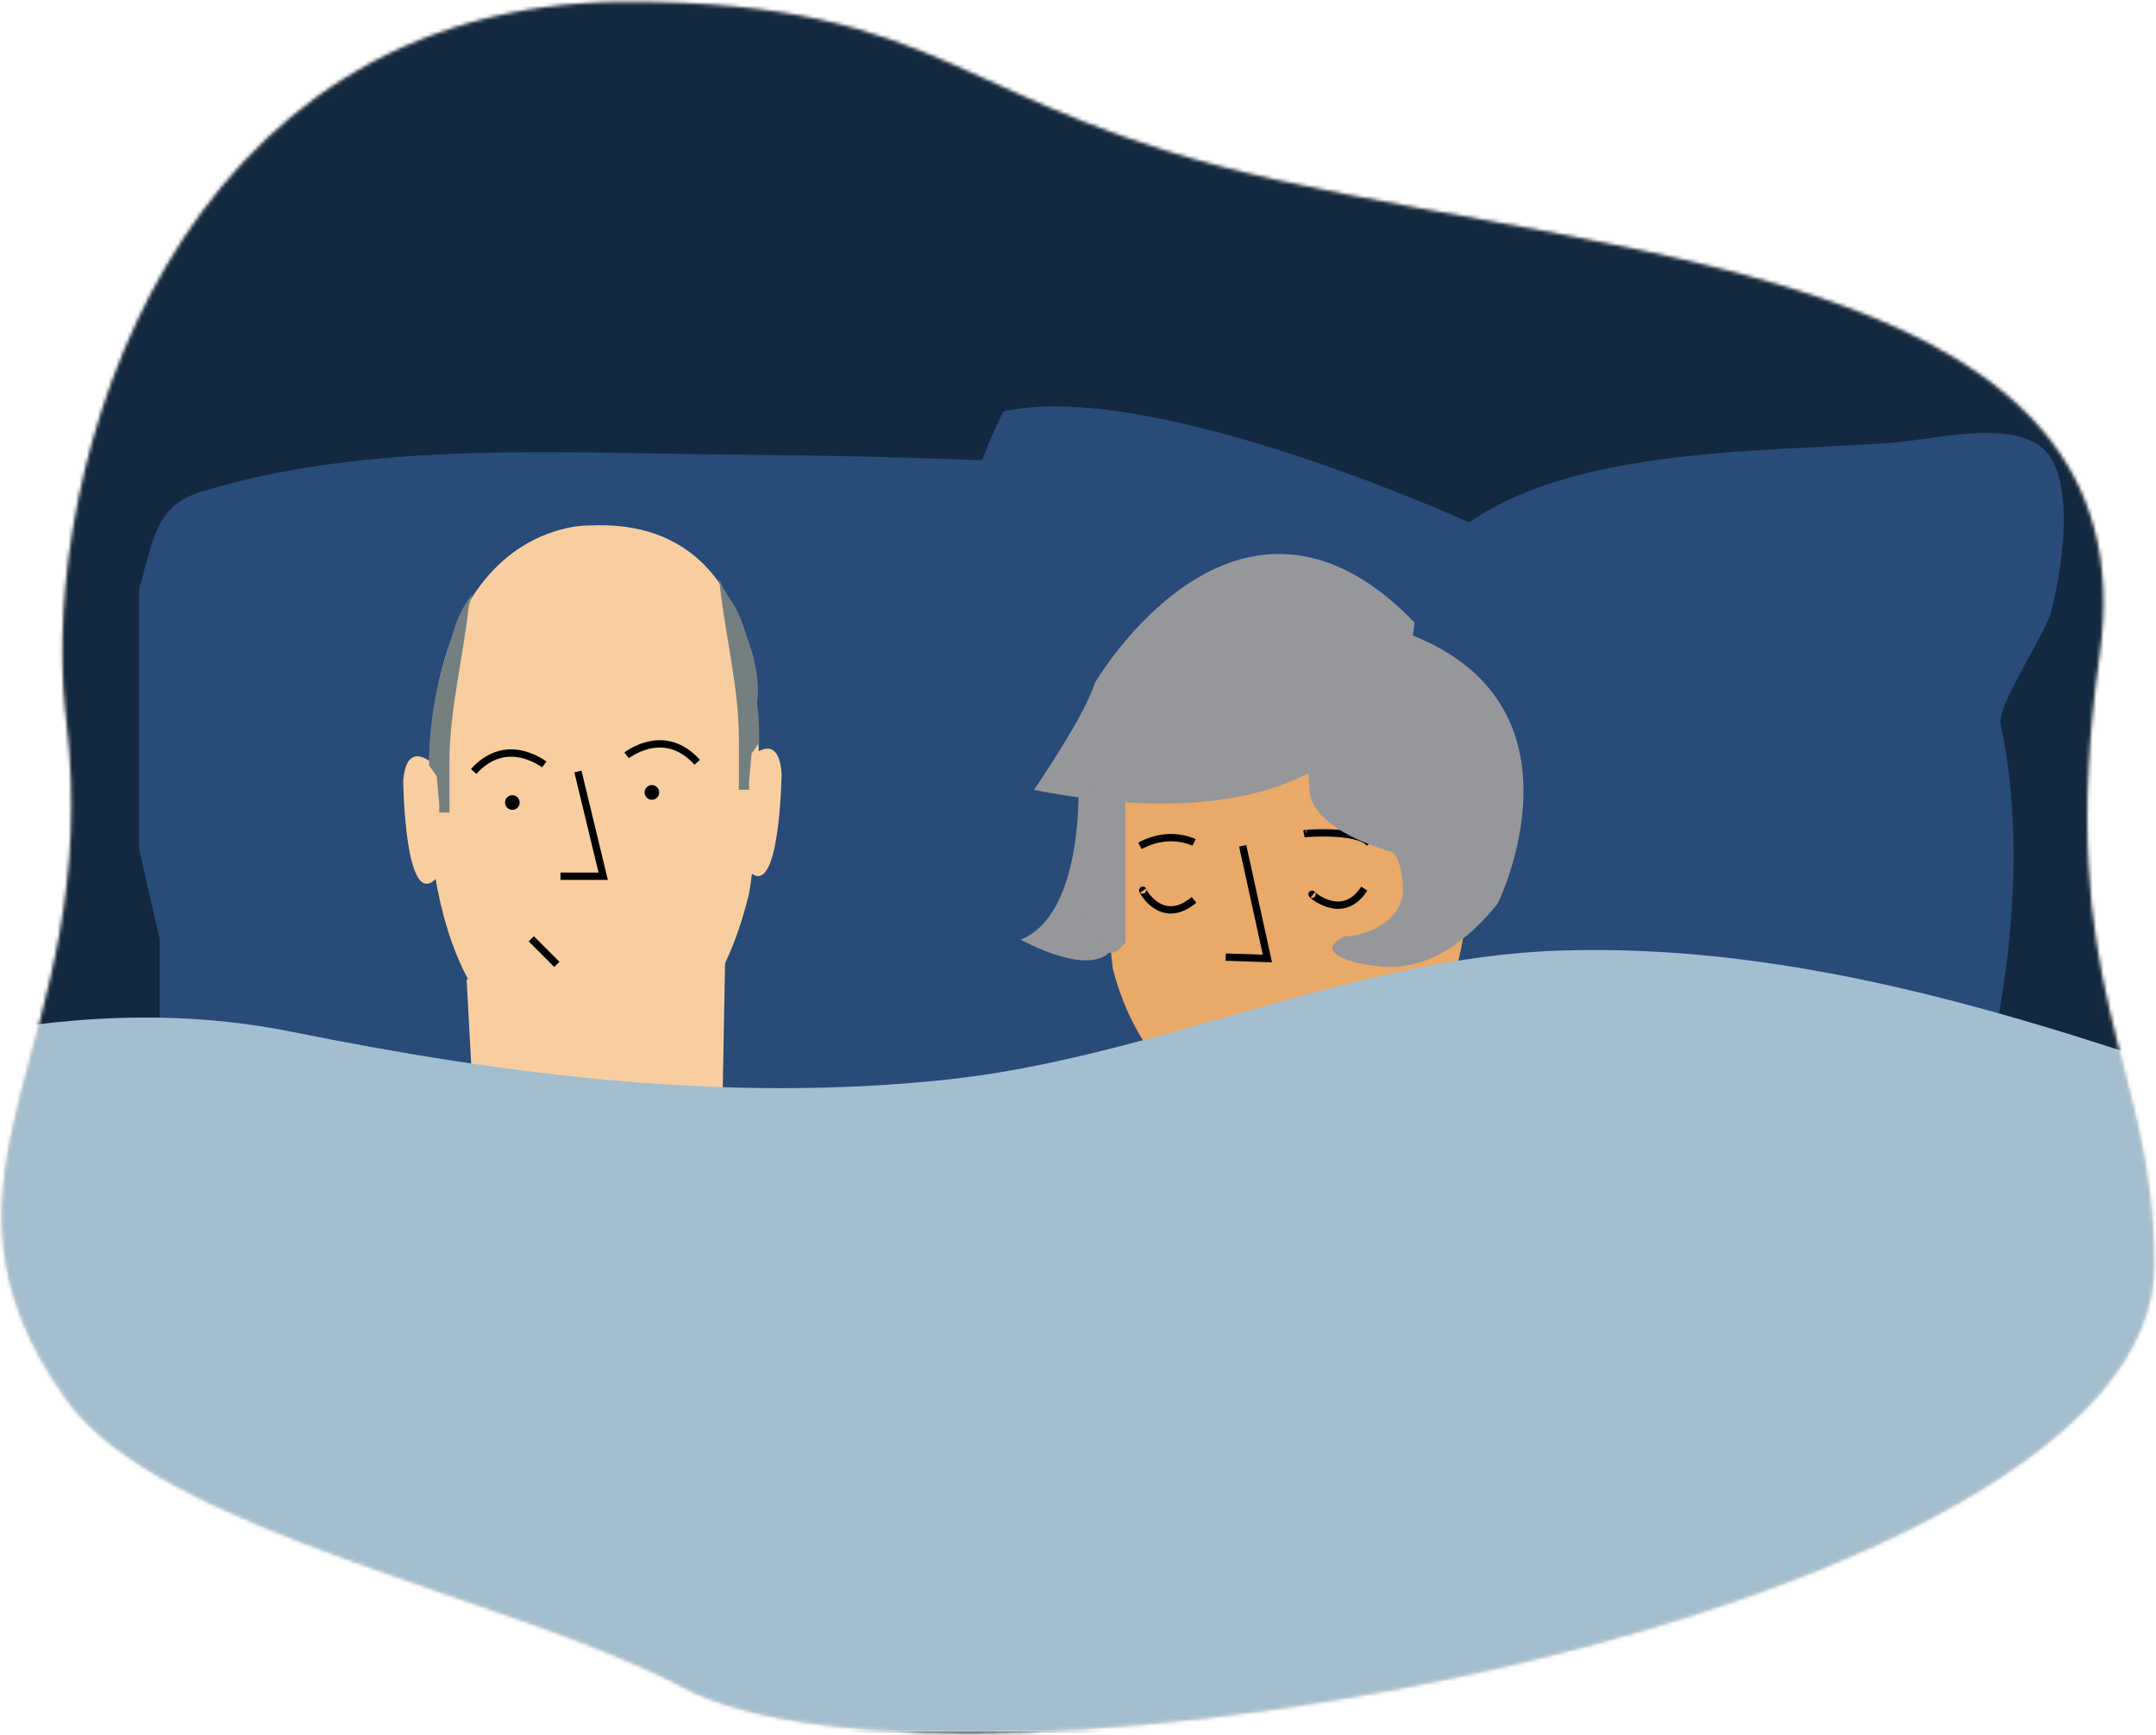 <?xml version="1.0" encoding="UTF-8"?> <svg xmlns="http://www.w3.org/2000/svg" xmlns:xlink="http://www.w3.org/1999/xlink" width="589" height="474" viewBox="0 0 589 474"><defs><path id="prefix__a" d="M171.039.5C47.127.5 10.73 127.974 17.668 194.442l.223 1.995c10.75 89.786-44.615 123.775.17 186.15 25.825 35.968 122.244 53.935 168.46 78.51 73.596 39.132 401.783-18.4 401.783-115.45 0-56.124-27.736-74.88-14.879-167.008C587.772 75.827 447.227 71.114 348.463 49.154 259.698 29.417 259.698.5 171.039.5z"></path></defs><g fill="none" fill-rule="evenodd" transform="translate(.196)"><mask id="prefix__b" fill="#fff"><use xlink:href="#prefix__a"></use></mask><use fill="#F5E2D7" xlink:href="#prefix__a"></use><g mask="url(#prefix__b)"><g><path fill="#13293F" d="M27.804 504L672.804 504 672.804 0 27.804 0z" transform="translate(-58 -15)"></path><g><path fill="#284B78" d="M343.475 17.081c-.427-.693-.908-1.257-1.45-1.673-3.044-2.347-13.824-.57-17.437-.703-22.083-.821-44.177-1.335-66.272-1.492-47.36-.337-100.135-4.014-146.35 10.136-12.48 3.82-12.893 12.789-16.957 26.458v71.271l5.61 24.445v51.461h250.277c8.756 0-4.73-108.55-6.735-119.648 0-12.073 5.579-50.081-.686-60.255" transform="translate(-58 -15) translate(.804 126)"></path><path fill="#284B78" d="M611.76 9.393c-10.129-4.691-27.898-.153-38.08.588-34.292 2.499-85.903 1.152-115.32 21.765 0 0-86.084-39.37-127.2-30.364 0 0-15.141 28.305-12.067 51.462v56.567l8.213 60.506 1.285 9.006 269.82 8.153s15.417-52.365 5.14-100.373c-1.035-4.834 12.055-24.342 13.658-30.113 2.925-10.522 6.623-34.202-.664-43.508-1.26-1.61-2.888-2.812-4.784-3.69" transform="translate(-58 -15) translate(.804 126)"></path><path fill="#F8CEA0" d="M186.346 191.275c10.08 4.376 21.102 6.807 32.66 6.807 12.606 0 24.57-2.891 35.373-8.047l.88-47.753-70.782 14.334 1.87 34.66z" transform="translate(-58 -15) translate(.804 126)"></path><path fill="#F8CEA0" d="M263.959 88.492c-.128-1.37 2.747-58.22-45.783-55.927 0 0-41.663-1.833-43.952 65.554 0 0-5.493 71.974 40.747 82.517 0 0 34.337 4.126 46.7-47.676 0 0 4.119-24.892 2.288-44.468" transform="translate(-58 -15) translate(.804 126)"></path><path fill="#F8CEA0" d="M261.375 96.465s8.24-8.7 9.156 3.902c0 0-.457 35.981-9.156 26.355V96.465zM176.308 98.562s-8.24-8.7-9.157 3.902c0 0 .459 35.981 9.157 26.355V98.562z" transform="translate(-58 -15) translate(.804 126)"></path><path fill="#747F80" d="M258.857 58.881s5.862 16.036 5.56 33.007l-2.085 2.978-.69 7.701v2.194h-2.785V91.04c0-13.212-3.204-26.225-4.885-39.377-.186-1.46-.354-2.925-.497-4.39l5.382 11.607zM186.023 51.322s-3.755 4.411-5.48 11.4c-.38 1.073-.746 2.18-1.069 3.288-1.202 3.584-5.51 17.495-5.25 32.11l2.084 2.978.691 7.701v2.195h2.785V97.272c0-14.364 3.783-28.496 5.28-42.824l.96-3.126z" transform="translate(-58 -15) translate(.804 126)"></path><path fill="#747F80" d="M260.924 62.718c-2.548-9.512-7.22-13.28-7.22-13.28s3.86 13.984 6.437 23.089l-.768 10.253 4.326-1.466c1.565-7.492-2.333-17.498-2.775-18.596" transform="translate(-58 -15) translate(.804 126)"></path><path fill="#E9A968" d="M409.027 57.294c.005 0 48.042 1.654 48.883 50.824 0 0 10.538 82.224-49.303 90.488 0 0-21.486-1.456-36.482-21.239-4.585-6.051-8.569-13.824-11.135-23.798-1.964-16.96-2.222-33.84-.882-50.85.987-12.52 1.75-27.91 12.782-36.317 9.673-7.379 24.233-9.52 36.137-9.108" transform="translate(-58 -15) translate(.804 126)"></path><path fill="#E9A968" d="M450.161 216.453c7.118 0 14.068-.72 20.785-2.084l-.69-36.732s-20.52 25.62-45.63.826l-.213 34.767c8.234 2.1 16.86 3.223 25.748 3.223" transform="translate(-58 -15) translate(.804 126)"></path><path fill="#96979A" d="M443.419 59.052s-2.83 65.605-103.942 45.761c0 0 14.156-20.653 16.583-29.158 0 0 38.826-66.82 87.359-16.603" transform="translate(-58 -15) translate(.804 126)"></path><path fill="#96979A" d="M364.488 108.204l-12.877-5.01s1.617 35.636-15.774 42.522c0 0 19.414 10.934 25.076 2.43 0 0-8.219-34.526 3.575-39.942" transform="translate(-58 -15) translate(.804 126)"></path><path fill="#000" fill-rule="nonzero" d="M213.91 100.013l1.944-.47 7.209 29.86h-12.947v-2l10.406-.001-6.612-27.39zm-10.403-4.598c.753.359 1.432.743 2.03 1.129.312.202.548.368.701.485l.07.053-1.237 1.572-.112-.084c-.116-.085-.287-.203-.508-.346-.528-.341-1.133-.683-1.804-1.003-4.15-1.977-8.483-2.155-12.545.6-.891.604-1.758 1.346-2.598 2.234l-.358.39-1.49-1.334c1.058-1.182 2.167-2.161 3.323-2.945 4.736-3.212 9.797-3.005 14.528-.75zm41.383-1.757c1.03.697 2.021 1.549 2.973 2.56l.355.388-1.49 1.333c-.952-1.064-1.94-1.935-2.96-2.625-4.06-2.752-8.393-2.574-12.541-.598-.671.32-1.277.662-1.804 1.003l-.241.16c-.145.097-.255.176-.33.233l-.05.038-1.236-1.572.153-.116c.15-.11.358-.254.618-.422.597-.386 1.277-.77 2.03-1.13 4.73-2.253 9.789-2.46 14.523.748z" transform="translate(-58 -15) translate(.804 126)"></path><path fill="#96979A" d="M353.333 136.286l5.94-28.513 5.215.431v38.209s-6.98 11.154-11.155-10.127" transform="translate(-58 -15) translate(.804 126)"></path><path fill="#A2BECF" d="M682.913 191.678c-9.747-2.669-19.153-6.485-28.713-9.73-55.125-18.712-111.983-35.103-170.802-33.25-57.069 1.8-110.776 29.16-167.667 35.26-59.954 6.427-120.12-1.174-178.917-13.041-31.289-6.315-62.9-4.495-94.286 2.072-3.153.66-42.522 8.543-42.522 12.376v176.733l39.76.457.08-.457H698.66c-2.158-.258.14-74.544.178-79.717.077-10.696.156-21.393.19-32.09.027-8.331.027-16.662-.021-24.993-.105-17.855 2.818-28.44-16.095-33.62" transform="translate(-58 -15) translate(.804 126)"></path><path fill="#A2BECF" d="M551.154 323.255L585.595 346 673.55 346 671.871 264.543 632.277 285.634z" transform="translate(-58 -15) translate(.804 126)"></path><path fill="#000" d="M237.083 105.5c0 1.104-.894 2-1.997 2-1.102 0-1.997-.896-1.997-2s.895-2 1.997-2c1.103 0 1.997.896 1.997 2M198.97 108.262c0 1.104-.895 2-1.998 2-1.102 0-1.996-.896-1.996-2s.894-2 1.996-2c1.103 0 1.997.896 1.997 2" transform="translate(-58 -15) translate(.804 126)"></path><path fill="#000" fill-rule="nonzero" d="M202.845 144.784L209.834 151.782 208.419 153.195 201.43 146.197zM395.516 120.302L397.47 119.873 404.5 151.927 391.81 151.488 391.879 149.49 401.994 149.839zM367.945 119.204c4.967-2.626 9.733-2.849 13.838-1.642.793.233 1.39.47 1.764.652l.117.06-.924 1.773-.168-.08-.195-.083c-.33-.136-.717-.274-1.158-.403-3.526-1.037-7.615-.882-11.934 1.282l-.406.209-.934-1.768zM413.703 117.725l-.006.003-.136.002-.17-.018-.357-1.814.453-.17c.003 0-.002.004-.01.01l.547-.043c.205-.014.437-.028.69-.042l.259-.014c1.688-.085 3.52-.116 5.355-.06 5.593.168 9.67 1.034 11.49 3.051l.143.166-1.549 1.265c-1.225-1.499-5.007-2.328-10.144-2.483-1.522-.046-3.048-.03-4.484.027l-.71.032c-.341.017-.651.035-.911.053l-.46.035zm.054-1.964l.09 1.008.172-.94-.262-.068zM368.633 131.352l.415-.085c.404-.078.472-.06.637.059l.182.139c.026.022.041.039.073.073l.082.096.08.11-1.645 1.135.054.057.126.098c.238.178.238.178 1.074.003l.25-.323c.215-.283.23-.343.212-.501l-.023-.195-.021-.08.032.069c.076.153.216.393.392.657.615.92 1.44 1.832 2.393 2.536 2.686 1.986 5.756 1.997 9.361-.91l.253-.207 1.284 1.533c-4.435 3.717-8.608 3.764-12.087 1.192-1.154-.853-2.132-1.933-2.867-3.033-.266-.399-.48-.774-.594-1.036l-.048-.12-.038-.115c-.014-.051-.02-.072-.025-.116l-.026-.237c-.011-.182.05-.26.474-.8zM428.865 131.237l1.68 1.085c-3.011 4.66-7.015 5.827-11.229 4.42-1.372-.458-2.652-1.16-3.7-1.934l-.301-.232c-.237-.188-.431-.36-.553-.49-.081-.086-.14-.157-.199-.267-.422-.78.299-1.745 1.21-1.436.145.05.246.109.387.214l.114.087-.039.049.026.025c.083.079.237.208.427.353l.118.088c.888.657 1.986 1.26 3.144 1.646 3.307 1.104 6.284.285 8.74-3.344l.175-.264zm-12.631 1.496l-1.194 1.518.04.01.05.016c.886.3 1.601-.655 1.192-1.41-.023-.043-.04-.072-.057-.095l-.031-.039z" transform="translate(-58 -15) translate(.804 126)"></path><path fill="#96979A" d="M440.672 61.76s-29.12 23.488-25.884 42.116c0 0-2.426 10.53 22.242 17.819 2.753.813 3.535 9.885 3.17 11.91-1.288 7.156-9.41 11.089-16.078 11.225l1.12-.652c-2.142 1.248-6.681 3.48-2.709 5.87 3.498 2.102 8.041 2.665 12.029 3.015 13.002 1.14 23.919-7.562 31.59-17.194 0 0 27.289-54.973-25.48-74.109" transform="translate(-58 -15) translate(.804 126)"></path></g></g></g></g></svg> 